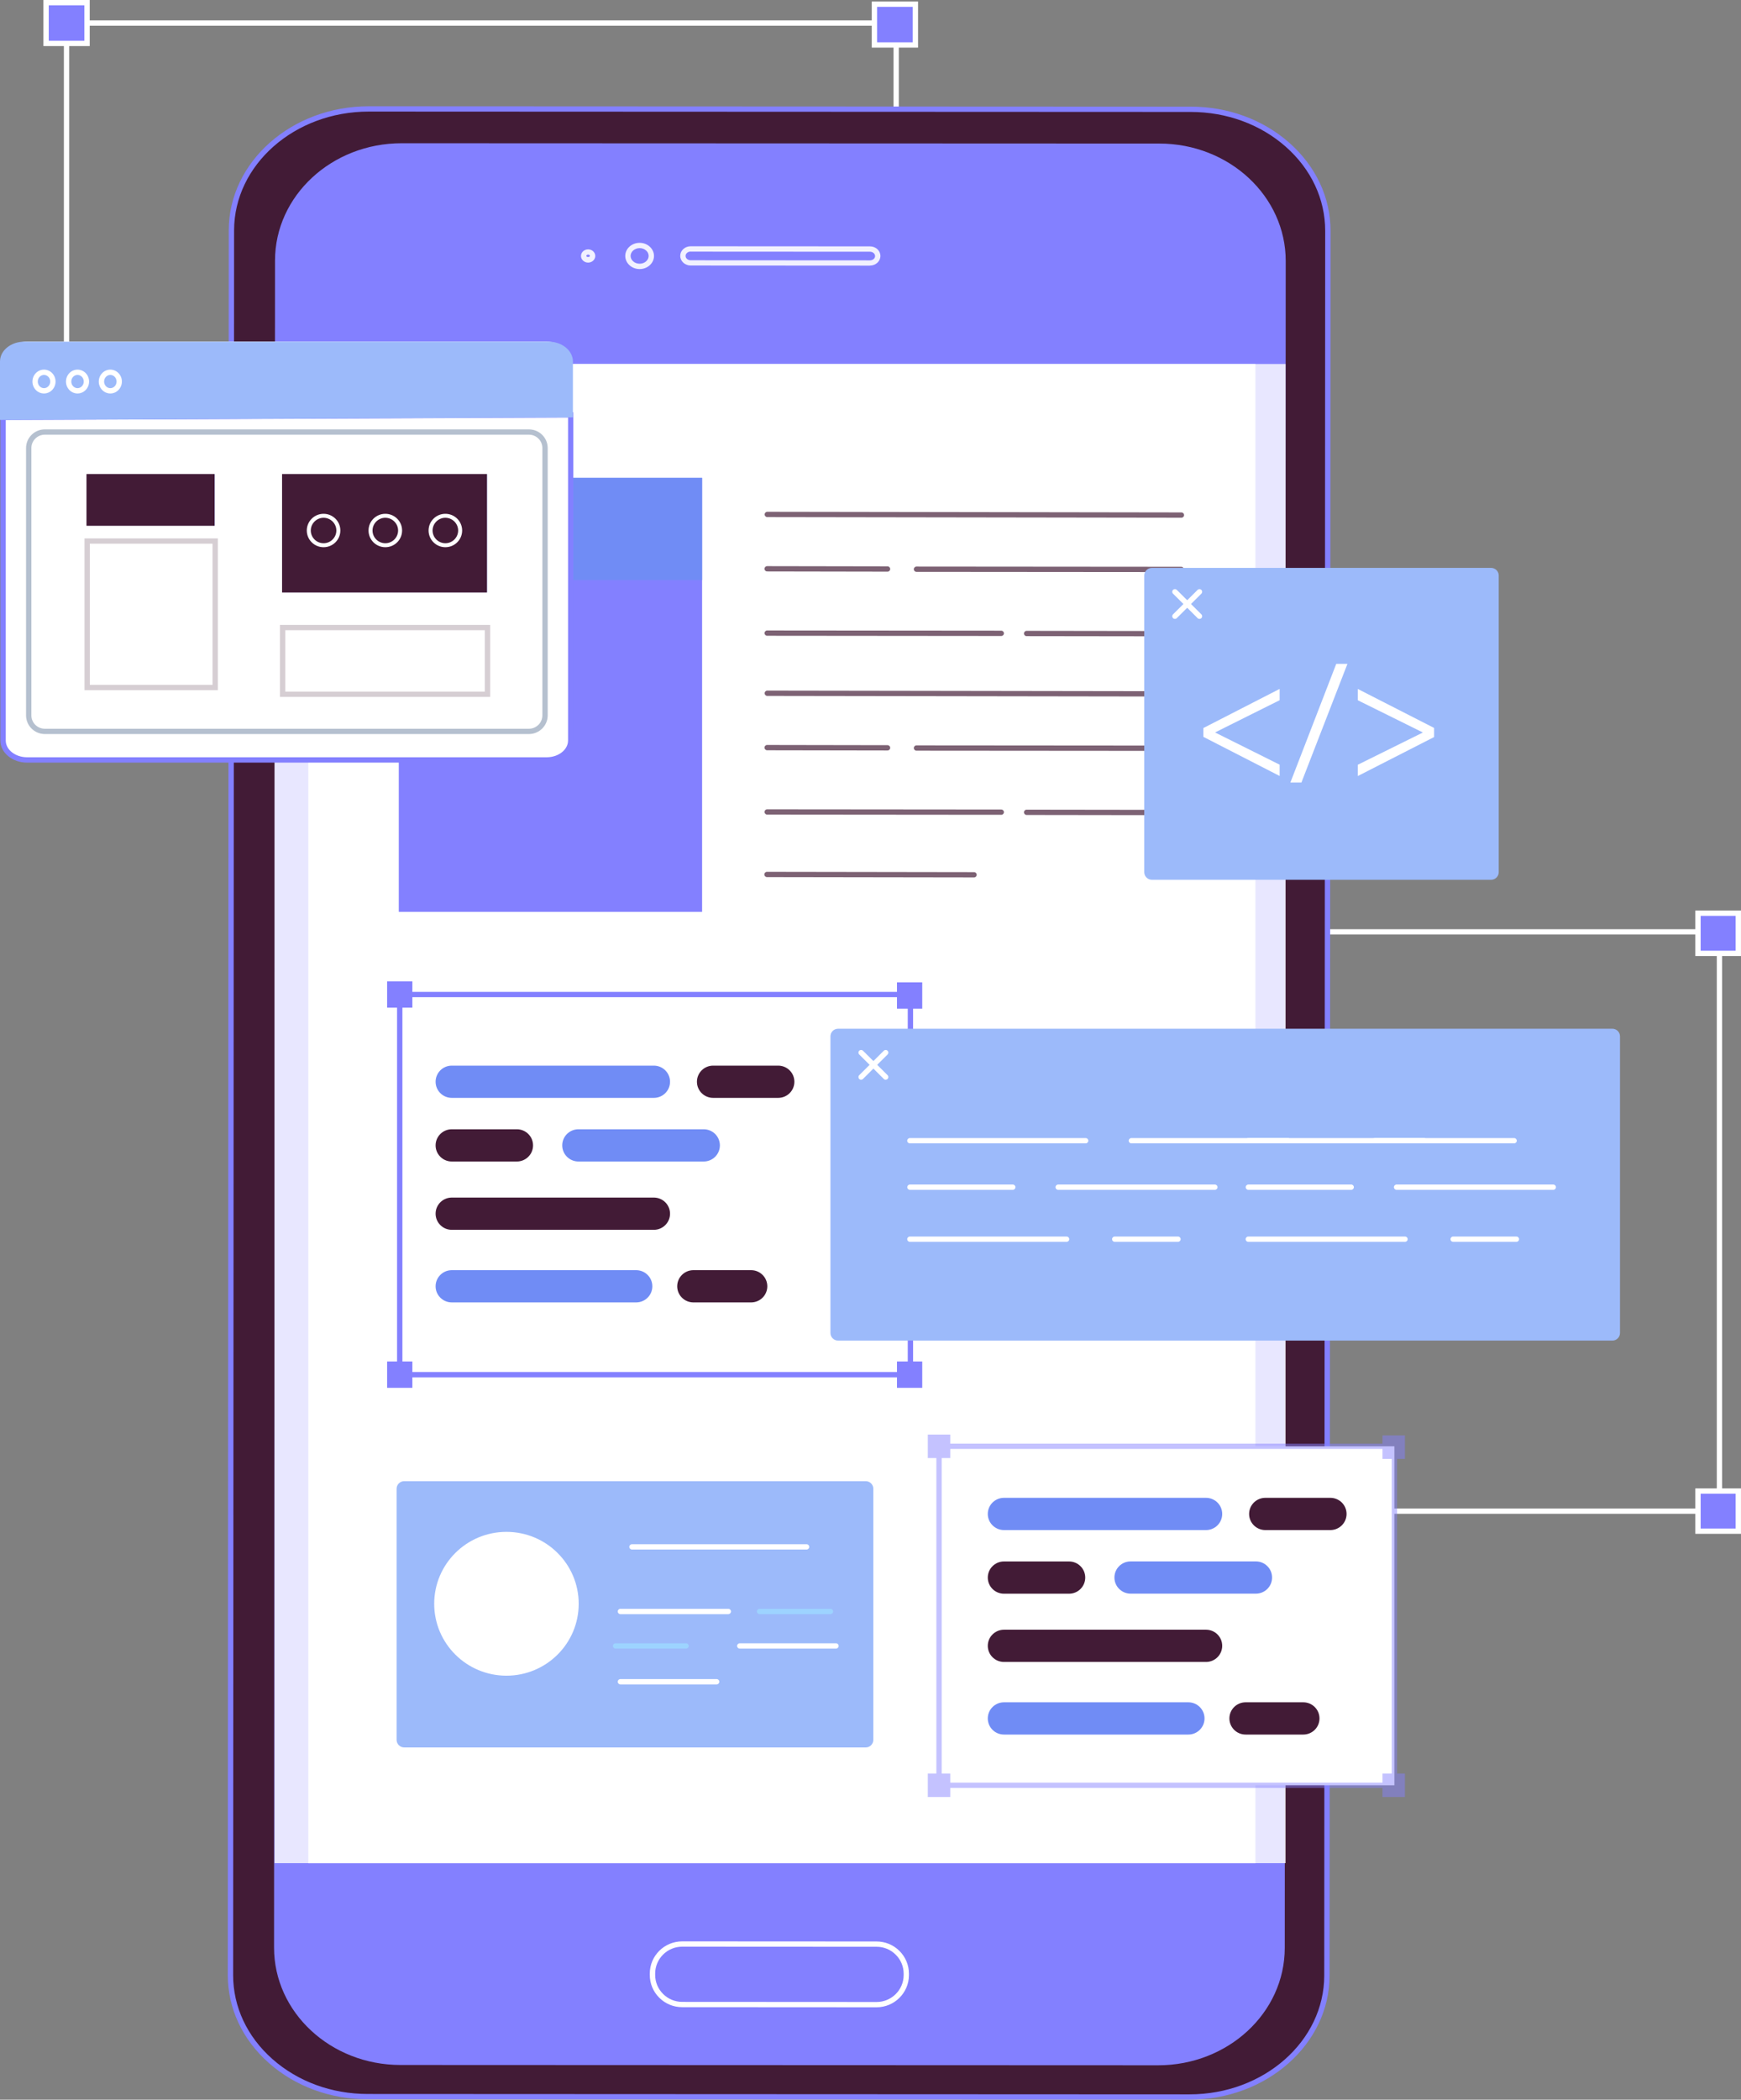 <svg width="185" height="223" viewBox="0 0 185 223" fill="none" xmlns="http://www.w3.org/2000/svg">
<rect x="0" y="0" width="185" height="223" fill="#808080" stroke="none"/>
<g clip-path="url(#clip0_4035_8568)">
<path d="M95.514 65.232H6.787V2.168H95.508V65.232H95.514ZM7.353 64.669H94.942V2.732H7.353V64.669Z" fill="white"/>
<path d="M9.25 0.282H4.896V4.613H9.25V0.282Z" fill="#8380FF"/>
<path d="M9.533 4.894H4.613V0H9.533V4.894ZM5.179 4.331H8.967V0.563H5.179V4.331Z" fill="white"/>
<path d="M97.27 0.445H92.916V4.776H97.27V0.445Z" fill="#8380FF"/>
<path d="M97.553 5.058H92.633V0.163H97.553V5.058ZM93.199 4.494H96.987V0.727H93.199V4.494Z" fill="white"/>
<path d="M9.25 62.782H4.896V67.113H9.25V62.782Z" fill="#8380FF"/>
<path d="M9.533 67.394H4.613V62.5H9.533V67.394ZM5.179 66.831H8.967V63.063H5.179V66.831Z" fill="white"/>
<path d="M97.27 62.782H92.916V67.113H97.27V62.782Z" fill="#8380FF"/>
<path d="M97.553 67.394H92.633V62.5H97.553V67.394ZM93.199 66.831H96.987V63.063H93.199V66.831Z" fill="white"/>
<path d="M182.99 160.776H95.639V98.687H182.99V160.776ZM96.21 160.213H182.429V99.25H96.21V160.213Z" fill="white"/>
<path d="M98.067 96.834H93.781V101.097H98.067V96.834Z" fill="#8380FF"/>
<path d="M98.35 101.379H93.498V96.552H98.35V101.379ZM94.064 100.816H97.784V97.115H94.064V100.816Z" fill="white"/>
<path d="M184.715 96.992H180.43V101.255H184.715V96.992Z" fill="#8380FF"/>
<path d="M184.998 101.537H180.146V96.71H184.998V101.537ZM180.713 100.973H184.432V97.273H180.713V100.973Z" fill="white"/>
<path d="M98.067 158.36H93.781V162.623H98.067V158.36Z" fill="#8380FF"/>
<path d="M98.35 162.905H93.498V158.078H98.35V162.905ZM94.064 162.342H97.784V158.641H94.064V162.342Z" fill="white"/>
<path d="M184.715 158.36H180.43V162.623H184.715V158.36Z" fill="#8380FF"/>
<path d="M184.998 162.905H180.146V158.078H184.998V162.905ZM180.713 162.342H184.432V158.641H180.713V162.342Z" fill="white"/>
<path d="M126.402 222.718L39.074 222.679C31.018 222.679 24.485 216.895 24.49 209.77L24.592 24.466C24.592 17.341 31.131 11.569 39.187 11.569L126.516 11.608C134.572 11.608 141.1 17.392 141.1 24.517L140.998 209.821C140.998 216.945 134.459 222.718 126.402 222.718Z" fill="#421B36"/>
<path d="M126.408 223H126.402L39.074 222.961C35.105 222.961 31.38 221.592 28.572 219.108C25.758 216.619 24.207 213.301 24.207 209.77L24.309 24.466C24.309 17.201 30.984 11.287 39.182 11.287H39.187L126.516 11.326C130.484 11.326 134.209 12.695 137.018 15.179C139.831 17.674 141.383 20.985 141.383 24.517L141.281 209.821C141.281 217.086 134.606 223 126.408 223ZM126.402 222.437H126.408C134.294 222.437 140.709 216.782 140.715 209.821L140.816 24.517C140.816 21.154 139.339 17.989 136.644 15.601C133.943 13.207 130.343 11.889 126.516 11.889L39.187 11.85H39.182C31.295 11.85 24.881 17.51 24.875 24.466L24.773 209.77C24.773 213.132 26.251 216.303 28.946 218.686C31.646 221.079 35.247 222.397 39.074 222.397L126.402 222.437Z" fill="#8380FF"/>
<path d="M123.062 219.35L42.561 219.317C35.134 219.317 29.115 213.724 29.121 206.836L29.223 27.682C29.223 20.794 35.252 15.213 42.68 15.213L123.181 15.246C130.609 15.246 136.627 20.839 136.621 27.727L136.519 206.881C136.519 213.769 130.49 219.35 123.062 219.35Z" fill="#8380FF"/>
<g opacity="0.89">
<path d="M67.97 28.578C67.568 28.578 67.189 28.437 66.9 28.178C66.606 27.913 66.441 27.558 66.441 27.181C66.441 26.803 66.606 26.449 66.9 26.184C67.189 25.93 67.568 25.79 67.964 25.79C68.366 25.79 68.746 25.93 69.034 26.19C69.329 26.454 69.493 26.809 69.493 27.186C69.493 27.953 68.808 28.578 67.97 28.578ZM67.97 26.353C67.71 26.353 67.466 26.443 67.279 26.606C67.104 26.764 67.008 26.967 67.008 27.181C67.008 27.395 67.104 27.603 67.279 27.755C67.46 27.919 67.704 28.009 67.97 28.009C68.496 28.009 68.927 27.637 68.927 27.181C68.927 26.967 68.831 26.758 68.655 26.606C68.474 26.443 68.23 26.353 67.964 26.353H67.97Z" fill="white"/>
</g>
<g opacity="0.89">
<path d="M62.495 27.89C62.076 27.89 61.736 27.575 61.736 27.186C61.736 26.798 62.076 26.483 62.495 26.483C62.914 26.483 63.254 26.798 63.254 27.186C63.254 27.575 62.914 27.89 62.495 27.89ZM62.495 27.04C62.393 27.04 62.303 27.108 62.303 27.181C62.303 27.333 62.682 27.333 62.682 27.181C62.682 27.102 62.597 27.04 62.489 27.04H62.495Z" fill="white"/>
</g>
<g opacity="0.89">
<path d="M92.444 28.212L73.393 28.2C72.781 28.2 72.283 27.738 72.283 27.175C72.283 26.894 72.402 26.634 72.617 26.443C72.827 26.257 73.099 26.156 73.393 26.156L92.444 26.167C92.732 26.167 93.01 26.268 93.219 26.454C93.434 26.646 93.553 26.91 93.553 27.186C93.553 27.75 93.055 28.206 92.444 28.206V28.212ZM73.393 26.719C73.24 26.719 73.099 26.77 72.997 26.865C72.9 26.95 72.849 27.063 72.849 27.181C72.849 27.434 73.093 27.643 73.393 27.643L92.444 27.654C92.744 27.654 92.987 27.446 92.987 27.198C92.987 27.079 92.936 26.967 92.84 26.882C92.738 26.787 92.597 26.736 92.444 26.736L73.393 26.725V26.719Z" fill="white"/>
</g>
<path d="M93.142 213.189L72.489 213.177C71.572 213.177 70.706 212.823 70.055 212.175C69.403 211.527 69.047 210.666 69.047 209.753V209.607C69.047 207.72 70.593 206.188 72.489 206.188L93.142 206.199C94.059 206.199 94.925 206.554 95.576 207.202C96.228 207.849 96.584 208.711 96.584 209.624V209.77C96.584 211.657 95.039 213.189 93.142 213.189ZM72.495 206.751C70.909 206.751 69.619 208.035 69.619 209.607V209.753C69.619 210.519 69.919 211.234 70.462 211.775C71.006 212.316 71.725 212.614 72.495 212.614L93.148 212.626C94.733 212.626 96.024 211.341 96.024 209.77V209.624C96.024 208.858 95.724 208.142 95.18 207.602C94.637 207.061 93.918 206.762 93.148 206.762L72.495 206.751Z" fill="white"/>
<path d="M133.4 38.665H32.762V197.886H133.4V38.665Z" fill="white"/>
<g opacity="0.81">
<path d="M136.61 38.659H29.172V197.881H136.61V38.659Z" fill="white"/>
</g>
<g opacity="0.69">
<path d="M125.536 73.978L81.535 73.911C81.376 73.911 81.252 73.787 81.252 73.629C81.252 73.472 81.376 73.348 81.535 73.348L125.536 73.415C125.695 73.415 125.819 73.539 125.819 73.697C125.819 73.855 125.695 73.978 125.536 73.978Z" fill="#421B36"/>
</g>
<g opacity="0.69">
<path d="M103.502 93.19L81.502 93.156C81.343 93.156 81.219 93.032 81.219 92.874C81.219 92.717 81.343 92.593 81.502 92.593L103.502 92.627C103.661 92.627 103.785 92.751 103.785 92.908C103.785 93.066 103.661 93.19 103.502 93.19Z" fill="#421B36"/>
</g>
<g opacity="0.69">
<path d="M94.309 79.706L81.519 79.684C81.361 79.684 81.236 79.56 81.236 79.402C81.236 79.245 81.361 79.121 81.519 79.121L94.309 79.143C94.467 79.143 94.592 79.267 94.592 79.425C94.592 79.582 94.467 79.706 94.309 79.706Z" fill="#421B36"/>
</g>
<g opacity="0.69">
<path d="M125.518 79.751L97.387 79.729C97.228 79.729 97.103 79.605 97.103 79.447C97.103 79.29 97.228 79.166 97.387 79.166L125.518 79.188C125.677 79.188 125.802 79.312 125.802 79.47C125.802 79.628 125.677 79.751 125.518 79.751Z" fill="#421B36"/>
</g>
<g opacity="0.69">
<path d="M106.394 86.538L81.523 86.516C81.365 86.516 81.24 86.392 81.24 86.234C81.24 86.076 81.365 85.953 81.523 85.953L106.394 85.975C106.553 85.975 106.677 86.099 106.677 86.257C106.677 86.414 106.553 86.538 106.394 86.538Z" fill="#421B36"/>
</g>
<g opacity="0.69">
<path d="M125.519 86.578L109.09 86.555C108.931 86.555 108.807 86.431 108.807 86.273C108.807 86.116 108.931 85.992 109.09 85.992L125.519 86.014C125.678 86.014 125.802 86.138 125.802 86.296C125.802 86.454 125.678 86.578 125.519 86.578Z" fill="#421B36"/>
</g>
<g opacity="0.69">
<path d="M125.536 54.987L81.535 54.919C81.376 54.919 81.252 54.795 81.252 54.638C81.252 54.48 81.376 54.356 81.535 54.356L125.536 54.424C125.695 54.424 125.819 54.547 125.819 54.705C125.819 54.863 125.695 54.987 125.536 54.987Z" fill="#421B36"/>
</g>
<g opacity="0.69">
<path d="M94.309 60.715L81.519 60.692C81.361 60.692 81.236 60.568 81.236 60.411C81.236 60.253 81.361 60.129 81.519 60.129L94.309 60.151C94.467 60.151 94.592 60.275 94.592 60.433C94.592 60.591 94.467 60.715 94.309 60.715Z" fill="#421B36"/>
</g>
<g opacity="0.69">
<path d="M125.518 60.76L97.387 60.737C97.228 60.737 97.103 60.613 97.103 60.456C97.103 60.298 97.228 60.174 97.387 60.174L125.518 60.197C125.677 60.197 125.802 60.321 125.802 60.478C125.802 60.636 125.677 60.76 125.518 60.76Z" fill="#421B36"/>
</g>
<g opacity="0.69">
<path d="M106.394 67.547L81.523 67.524C81.365 67.524 81.24 67.4 81.24 67.242C81.24 67.085 81.365 66.961 81.523 66.961L106.394 66.983C106.553 66.983 106.677 67.107 106.677 67.265C106.677 67.423 106.553 67.547 106.394 67.547Z" fill="#421B36"/>
</g>
<g opacity="0.69">
<path d="M125.519 67.586L109.09 67.564C108.931 67.564 108.807 67.44 108.807 67.282C108.807 67.124 108.931 67 109.09 67L125.519 67.023C125.678 67.023 125.802 67.147 125.802 67.304C125.802 67.462 125.678 67.586 125.519 67.586Z" fill="#421B36"/>
</g>
<path d="M74.606 50.751H42.375V96.845H74.606V50.751Z" fill="#8380FF"/>
<path d="M74.606 50.751H42.375V61.61H74.606V50.751Z" fill="#708CF5"/>
<path d="M97.025 146.284H42.193V105.344H97.025V146.284ZM42.76 145.721H96.459V105.907H42.76V145.721Z" fill="#8380FF"/>
<path d="M43.818 104.223H41.135V107.022H43.818V104.223Z" fill="#8380FF"/>
<path d="M97.998 104.33H95.314V107.129H97.998V104.33Z" fill="#8380FF"/>
<path d="M43.818 144.6H41.135V147.399H43.818V144.6Z" fill="#8380FF"/>
<path d="M97.998 144.6H95.314V147.399H97.998V144.6Z" fill="#8380FF"/>
<path d="M69.477 116.603H48.008C47.057 116.603 46.287 115.837 46.287 114.891C46.287 113.944 47.057 113.178 48.008 113.178H69.477C70.428 113.178 71.198 113.944 71.198 114.891C71.198 115.837 70.428 116.603 69.477 116.603Z" fill="#708CF5"/>
<path d="M69.477 130.616H48.008C47.057 130.616 46.287 129.85 46.287 128.903C46.287 127.957 47.057 127.191 48.008 127.191H69.477C70.428 127.191 71.198 127.957 71.198 128.903C71.198 129.85 70.428 130.616 69.477 130.616Z" fill="#421B36"/>
<path d="M74.775 123.361H61.465C60.514 123.361 59.744 122.595 59.744 121.649C59.744 120.703 60.514 119.937 61.465 119.937H74.775C75.727 119.937 76.496 120.703 76.496 121.649C76.496 122.595 75.727 123.361 74.775 123.361Z" fill="#708CF5"/>
<path d="M82.69 116.603H75.778C74.827 116.603 74.057 115.837 74.057 114.891C74.057 113.944 74.827 113.178 75.778 113.178H82.69C83.641 113.178 84.412 113.944 84.412 114.891C84.412 115.837 83.641 116.603 82.69 116.603Z" fill="#421B36"/>
<path d="M67.597 138.326H48.008C47.057 138.326 46.287 137.56 46.287 136.614C46.287 135.668 47.057 134.902 48.008 134.902H67.597C68.548 134.902 69.318 135.668 69.318 136.614C69.318 137.56 68.548 138.326 67.597 138.326Z" fill="#708CF5"/>
<path d="M79.813 138.326H73.682C72.731 138.326 71.961 137.56 71.961 136.614C71.961 135.668 72.731 134.902 73.682 134.902H79.813C80.764 134.902 81.534 135.668 81.534 136.614C81.534 137.56 80.764 138.326 79.813 138.326Z" fill="#421B36"/>
<path d="M54.921 123.361H48.008C47.057 123.361 46.287 122.595 46.287 121.649C46.287 120.703 47.057 119.937 48.008 119.937H54.921C55.872 119.937 56.642 120.703 56.642 121.649C56.642 122.595 55.872 123.361 54.921 123.361Z" fill="#421B36"/>
<path d="M91.992 157.312H42.952C42.505 157.312 42.143 157.673 42.143 158.117V184.786C42.143 185.231 42.505 185.591 42.952 185.591H91.992C92.439 185.591 92.801 185.231 92.801 184.786V158.117C92.801 157.673 92.439 157.312 91.992 157.312Z" fill="#9CBAFA"/>
<path d="M53.816 177.971C58.056 177.971 61.493 174.552 61.493 170.334C61.493 166.116 58.056 162.696 53.816 162.696C49.576 162.696 46.139 166.116 46.139 170.334C46.139 174.552 49.576 177.971 53.816 177.971Z" fill="white"/>
<path d="M85.707 164.572H67.154C66.996 164.572 66.871 164.448 66.871 164.29C66.871 164.133 66.996 164.009 67.154 164.009H85.707C85.865 164.009 85.99 164.133 85.99 164.29C85.99 164.448 85.865 164.572 85.707 164.572Z" fill="white"/>
<path d="M88.832 175.093H78.607C78.449 175.093 78.324 174.969 78.324 174.811C78.324 174.653 78.449 174.53 78.607 174.53H88.832C88.99 174.53 89.115 174.653 89.115 174.811C89.115 174.969 88.99 175.093 88.832 175.093Z" fill="white"/>
<path d="M76.15 178.895H65.926C65.767 178.895 65.643 178.771 65.643 178.613C65.643 178.455 65.767 178.331 65.926 178.331H76.15C76.309 178.331 76.433 178.455 76.433 178.613C76.433 178.771 76.309 178.895 76.15 178.895Z" fill="white"/>
<path d="M77.39 171.432H65.926C65.767 171.432 65.643 171.308 65.643 171.15C65.643 170.993 65.767 170.869 65.926 170.869H77.39C77.549 170.869 77.673 170.993 77.673 171.15C77.673 171.308 77.549 171.432 77.39 171.432Z" fill="white"/>
<path d="M88.243 171.432H80.713C80.554 171.432 80.43 171.308 80.43 171.15C80.43 170.993 80.554 170.869 80.713 170.869H88.243C88.401 170.869 88.526 170.993 88.526 171.15C88.526 171.308 88.401 171.432 88.243 171.432Z" fill="#9DD3FF"/>
<path d="M72.9 175.093H65.41C65.251 175.093 65.127 174.969 65.127 174.811C65.127 174.653 65.251 174.53 65.41 174.53H72.9C73.059 174.53 73.183 174.653 73.183 174.811C73.183 174.969 73.059 175.093 72.9 175.093Z" fill="#9DD3FF"/>
<path d="M148.172 153.606H99.783V189.613H148.172V153.606Z" fill="white"/>
<g opacity="0.48">
<path d="M148.455 189.894H99.5V153.324H148.455V189.894ZM100.066 189.331H147.889V153.888H100.066V189.331Z" fill="#8380FF"/>
<path d="M100.977 152.361H98.588V154.856H100.977V152.361Z" fill="#8380FF"/>
<path d="M149.291 152.451H146.902V154.947H149.291V152.451Z" fill="#8380FF"/>
<path d="M100.977 188.362H98.588V190.857H100.977V188.362Z" fill="#8380FF"/>
<path d="M149.291 188.362H146.902V190.857H149.291V188.362Z" fill="#8380FF"/>
</g>
<path d="M128.152 162.505H106.684C105.733 162.505 104.963 161.739 104.963 160.793C104.963 159.847 105.733 159.081 106.684 159.081H128.152C129.103 159.081 129.873 159.847 129.873 160.793C129.873 161.739 129.103 162.505 128.152 162.505Z" fill="#708CF5"/>
<path d="M128.152 176.512H106.684C105.733 176.512 104.963 175.746 104.963 174.8C104.963 173.854 105.733 173.088 106.684 173.088H128.152C129.103 173.088 129.873 173.854 129.873 174.8C129.873 175.746 129.103 176.512 128.152 176.512Z" fill="#421B36"/>
<path d="M133.451 169.258H120.141C119.19 169.258 118.42 168.492 118.42 167.546C118.42 166.599 119.19 165.834 120.141 165.834H133.451C134.402 165.834 135.172 166.599 135.172 167.546C135.172 168.492 134.402 169.258 133.451 169.258Z" fill="#708CF5"/>
<path d="M141.366 162.505H134.454C133.502 162.505 132.732 161.739 132.732 160.793C132.732 159.847 133.502 159.081 134.454 159.081H141.366C142.317 159.081 143.087 159.847 143.087 160.793C143.087 161.739 142.317 162.505 141.366 162.505Z" fill="#421B36"/>
<path d="M126.273 184.223H106.684C105.733 184.223 104.963 183.457 104.963 182.51C104.963 181.564 105.733 180.798 106.684 180.798H126.273C127.224 180.798 127.994 181.564 127.994 182.51C127.994 183.457 127.224 184.223 126.273 184.223Z" fill="#708CF5"/>
<path d="M138.489 184.223H132.358C131.407 184.223 130.637 183.457 130.637 182.51C130.637 181.564 131.407 180.798 132.358 180.798H138.489C139.44 180.798 140.21 181.564 140.21 182.51C140.21 183.457 139.44 184.223 138.489 184.223Z" fill="#421B36"/>
<path d="M113.597 169.264H106.684C105.733 169.264 104.963 168.498 104.963 167.551C104.963 166.605 105.733 165.839 106.684 165.839H113.597C114.548 165.839 115.318 166.605 115.318 167.551C115.318 168.498 114.548 169.264 113.597 169.264Z" fill="#421B36"/>
<path d="M158.446 60.315H122.399C121.952 60.315 121.59 60.675 121.59 61.12V92.632C121.59 93.077 121.952 93.438 122.399 93.438H158.446C158.893 93.438 159.256 93.077 159.256 92.632V61.12C159.256 60.675 158.893 60.315 158.446 60.315Z" fill="#9CBAFA"/>
<path d="M127.456 65.733C127.382 65.733 127.308 65.705 127.257 65.648L124.647 63.052C124.534 62.94 124.534 62.765 124.647 62.652C124.761 62.54 124.936 62.54 125.049 62.652L127.659 65.249C127.773 65.361 127.773 65.536 127.659 65.648C127.603 65.705 127.529 65.733 127.461 65.733H127.456Z" fill="white"/>
<path d="M124.846 65.733C124.772 65.733 124.698 65.705 124.647 65.648C124.534 65.536 124.534 65.361 124.647 65.249L127.257 62.652C127.371 62.54 127.546 62.54 127.659 62.652C127.773 62.765 127.773 62.94 127.659 63.052L125.049 65.648C124.993 65.705 124.919 65.733 124.851 65.733H124.846Z" fill="white"/>
<path d="M127.869 77.324L135.976 73.168V74.367L129.143 77.775V77.808L135.976 81.216V82.415L127.869 78.259V77.318V77.324Z" fill="white"/>
<path d="M137.115 83.114L141.99 70.509H143.179L138.287 83.114H137.115Z" fill="white"/>
<path d="M152.388 78.281L144.281 82.421V81.222L151.166 77.814V77.78L144.281 74.373V73.173L152.388 77.313V78.287V78.281Z" fill="white"/>
<path d="M171.332 109.258H89.054C88.607 109.258 88.244 109.619 88.244 110.064V141.576C88.244 142.021 88.607 142.381 89.054 142.381H171.332C171.779 142.381 172.142 142.021 172.142 141.576V110.064C172.142 109.619 171.779 109.258 171.332 109.258Z" fill="#9CBAFA"/>
<path d="M94.11 114.677C94.036 114.677 93.963 114.648 93.912 114.592L91.302 111.996C91.189 111.883 91.189 111.708 91.302 111.596C91.415 111.483 91.59 111.483 91.704 111.596L94.314 114.192C94.427 114.305 94.427 114.479 94.314 114.592C94.257 114.648 94.183 114.677 94.115 114.677H94.11Z" fill="white"/>
<path d="M91.5 114.677C91.426 114.677 91.353 114.648 91.302 114.592C91.189 114.479 91.189 114.305 91.302 114.192L93.912 111.596C94.025 111.483 94.2 111.483 94.314 111.596C94.427 111.708 94.427 111.883 94.314 111.996L91.704 114.592C91.647 114.648 91.573 114.677 91.505 114.677H91.5Z" fill="white"/>
<path d="M115.363 121.435H96.685C96.527 121.435 96.402 121.311 96.402 121.154C96.402 120.996 96.527 120.872 96.685 120.872H115.363C115.521 120.872 115.646 120.996 115.646 121.154C115.646 121.311 115.521 121.435 115.363 121.435Z" fill="white"/>
<path d="M136.871 121.435H120.221C120.062 121.435 119.938 121.311 119.938 121.154C119.938 120.996 120.062 120.872 120.221 120.872H136.871C137.029 120.872 137.154 120.996 137.154 121.154C137.154 121.311 137.029 121.435 136.871 121.435Z" fill="white"/>
<path d="M113.336 131.894H96.685C96.527 131.894 96.402 131.77 96.402 131.612C96.402 131.455 96.527 131.331 96.685 131.331H113.336C113.494 131.331 113.619 131.455 113.619 131.612C113.619 131.77 113.494 131.894 113.336 131.894Z" fill="white"/>
<path d="M129.092 126.369H112.441C112.283 126.369 112.158 126.245 112.158 126.087C112.158 125.93 112.283 125.806 112.441 125.806H129.092C129.25 125.806 129.375 125.93 129.375 126.087C129.375 126.245 129.25 126.369 129.092 126.369Z" fill="white"/>
<path d="M107.618 126.369H96.691C96.533 126.369 96.408 126.245 96.408 126.087C96.408 125.93 96.533 125.806 96.691 125.806H107.618C107.776 125.806 107.901 125.93 107.901 126.087C107.901 126.245 107.776 126.369 107.618 126.369Z" fill="white"/>
<path d="M125.173 131.894H118.453C118.294 131.894 118.17 131.77 118.17 131.612C118.17 131.455 118.294 131.331 118.453 131.331H125.173C125.332 131.331 125.456 131.455 125.456 131.612C125.456 131.77 125.332 131.894 125.173 131.894Z" fill="white"/>
<path d="M151.324 121.435H132.646C132.488 121.435 132.363 121.311 132.363 121.154C132.363 120.996 132.488 120.872 132.646 120.872H151.324C151.482 120.872 151.607 120.996 151.607 121.154C151.607 121.311 151.482 121.435 151.324 121.435Z" fill="white"/>
<path d="M160.891 121.435H146.092C145.933 121.435 145.809 121.311 145.809 121.154C145.809 120.996 145.933 120.872 146.092 120.872H160.891C161.049 120.872 161.174 120.996 161.174 121.154C161.174 121.311 161.049 121.435 160.891 121.435Z" fill="white"/>
<path d="M149.297 131.894H132.646C132.488 131.894 132.363 131.77 132.363 131.612C132.363 131.455 132.488 131.331 132.646 131.331H149.297C149.455 131.331 149.58 131.455 149.58 131.612C149.58 131.77 149.455 131.894 149.297 131.894Z" fill="white"/>
<path d="M165.053 126.369H148.402C148.244 126.369 148.119 126.245 148.119 126.087C148.119 125.93 148.244 125.806 148.402 125.806H165.053C165.211 125.806 165.336 125.93 165.336 126.087C165.336 126.245 165.211 126.369 165.053 126.369Z" fill="white"/>
<path d="M143.579 126.369H132.652C132.494 126.369 132.369 126.245 132.369 126.087C132.369 125.93 132.494 125.806 132.652 125.806H143.579C143.737 125.806 143.862 125.93 143.862 126.087C143.862 126.245 143.737 126.369 143.579 126.369Z" fill="white"/>
<path d="M161.134 131.894H154.414C154.255 131.894 154.131 131.77 154.131 131.612C154.131 131.455 154.255 131.331 154.414 131.331H161.134C161.293 131.331 161.417 131.455 161.417 131.612C161.417 131.77 161.293 131.894 161.134 131.894Z" fill="white"/>
<path d="M58.086 80.715H2.876C1.466 80.715 0.322 79.757 0.322 78.569V38.428C0.322 37.245 1.466 36.282 2.876 36.282H58.086C59.496 36.282 60.64 37.24 60.64 38.428V78.569C60.64 79.751 59.496 80.715 58.086 80.715Z" fill="white"/>
<path d="M58.086 80.996H2.875C1.313 80.996 0.039 79.943 0.039 78.653V44.049L60.923 43.785V78.653C60.923 79.949 59.649 80.996 58.086 80.996ZM0.611 44.607V78.648C0.611 79.628 1.63 80.427 2.881 80.427H58.092C59.343 80.427 60.362 79.628 60.362 78.648V44.348L0.611 44.607Z" fill="#8380FF"/>
<path d="M0 44.596V38.395C0 37.229 1.155 36.288 2.576 36.288H58.302C59.723 36.288 60.878 37.234 60.878 38.395V44.325" fill="#9CBAFA"/>
<path d="M4.676 41.791C3.996 41.791 3.447 41.222 3.447 40.523C3.447 39.825 4.002 39.256 4.676 39.256C5.35 39.256 5.904 39.825 5.904 40.523C5.904 41.222 5.35 41.791 4.676 41.791ZM4.676 39.819C4.308 39.819 4.013 40.135 4.013 40.523C4.013 40.912 4.313 41.227 4.676 41.227C5.038 41.227 5.338 40.912 5.338 40.523C5.338 40.135 5.038 39.819 4.676 39.819Z" fill="white"/>
<path d="M8.238 41.791C7.559 41.791 7.01 41.222 7.01 40.523C7.01 39.825 7.565 39.256 8.238 39.256C8.912 39.256 9.467 39.825 9.467 40.523C9.467 41.222 8.912 41.791 8.238 41.791ZM8.238 39.819C7.87 39.819 7.576 40.135 7.576 40.523C7.576 40.912 7.876 41.227 8.238 41.227C8.601 41.227 8.901 40.912 8.901 40.523C8.901 40.135 8.601 39.819 8.238 39.819Z" fill="white"/>
<path d="M11.725 41.791C11.045 41.791 10.496 41.222 10.496 40.523C10.496 39.825 11.051 39.256 11.725 39.256C12.398 39.256 12.953 39.825 12.953 40.523C12.953 41.222 12.398 41.791 11.725 41.791ZM11.725 39.819C11.357 39.819 11.062 40.135 11.062 40.523C11.062 40.912 11.362 41.227 11.725 41.227C12.087 41.227 12.387 40.912 12.387 40.523C12.387 40.135 12.087 39.819 11.725 39.819Z" fill="white"/>
<g opacity="0.31">
<path d="M56.206 77.96H4.76C3.662 77.96 2.768 77.07 2.768 75.978V47.586C2.768 46.493 3.662 45.604 4.76 45.604H56.206C57.305 45.604 58.199 46.493 58.199 47.586V75.978C58.199 77.07 57.305 77.96 56.206 77.96ZM4.76 46.167C3.973 46.167 3.334 46.803 3.334 47.586V75.978C3.334 76.761 3.973 77.397 4.76 77.397H56.206C56.993 77.397 57.633 76.761 57.633 75.978V47.586C57.633 46.803 56.993 46.167 56.206 46.167H4.76Z" fill="#103463"/>
<g opacity="0.69">
<path d="M23.149 73.303H8.979V57.183H23.149V73.303ZM9.545 72.739H22.583V57.747H9.545V72.739Z" fill="#421B36"/>
</g>
<path d="M22.866 55.837H9.262V50.352H9.573H22.866V55.837Z" fill="#708CF5"/>
<path d="M30.033 62.923V50.352H51.802V50.639V62.923H30.033Z" fill="#708CF5"/>
<path d="M22.798 55.837H9.193V50.352H9.51H22.798V55.837Z" fill="#421B36"/>
<path d="M29.971 62.923V50.352H51.739V50.639V62.923H29.971Z" fill="#421B36"/>
<g opacity="0.69">
<path d="M52.084 74.018H29.75V66.369H52.084V74.018ZM30.316 73.455H51.518V66.933H30.316V73.455Z" fill="#421B36"/>
</g>
</g>
<path d="M22.798 55.837H9.193V50.352H9.51H22.798V55.837Z" fill="#421B36"/>
<path d="M29.973 62.923V50.352H51.741V50.639V62.923H29.973Z" fill="#421B36"/>
<path d="M34.383 58.118C33.398 58.118 32.6 57.324 32.6 56.344C32.6 55.364 33.398 54.57 34.383 54.57C35.368 54.57 36.166 55.364 36.166 56.344C36.166 57.324 35.368 58.118 34.383 58.118ZM34.383 54.992C33.636 54.992 33.024 55.601 33.024 56.344C33.024 57.088 33.636 57.696 34.383 57.696C35.13 57.696 35.742 57.088 35.742 56.344C35.742 55.601 35.13 54.992 34.383 54.992Z" fill="white"/>
<path d="M40.944 58.118C39.958 58.118 39.16 57.324 39.16 56.344C39.16 55.364 39.958 54.57 40.944 54.57C41.929 54.57 42.727 55.364 42.727 56.344C42.727 57.324 41.929 58.118 40.944 58.118ZM40.944 54.992C40.196 54.992 39.585 55.601 39.585 56.344C39.585 57.088 40.196 57.696 40.944 57.696C41.691 57.696 42.302 57.088 42.302 56.344C42.302 55.601 41.691 54.992 40.944 54.992Z" fill="white"/>
<path d="M47.324 58.118C46.339 58.118 45.541 57.324 45.541 56.344C45.541 55.364 46.339 54.57 47.324 54.57C48.309 54.57 49.108 55.364 49.108 56.344C49.108 57.324 48.309 58.118 47.324 58.118ZM47.324 54.992C46.577 54.992 45.966 55.601 45.966 56.344C45.966 57.088 46.577 57.696 47.324 57.696C48.072 57.696 48.683 57.088 48.683 56.344C48.683 55.601 48.072 54.992 47.324 54.992Z" fill="white"/>
</g>
<defs>
<clipPath id="clip0_4035_8568">
<rect width="185" height="223" fill="white"/>
</clipPath>
</defs>
</svg>
